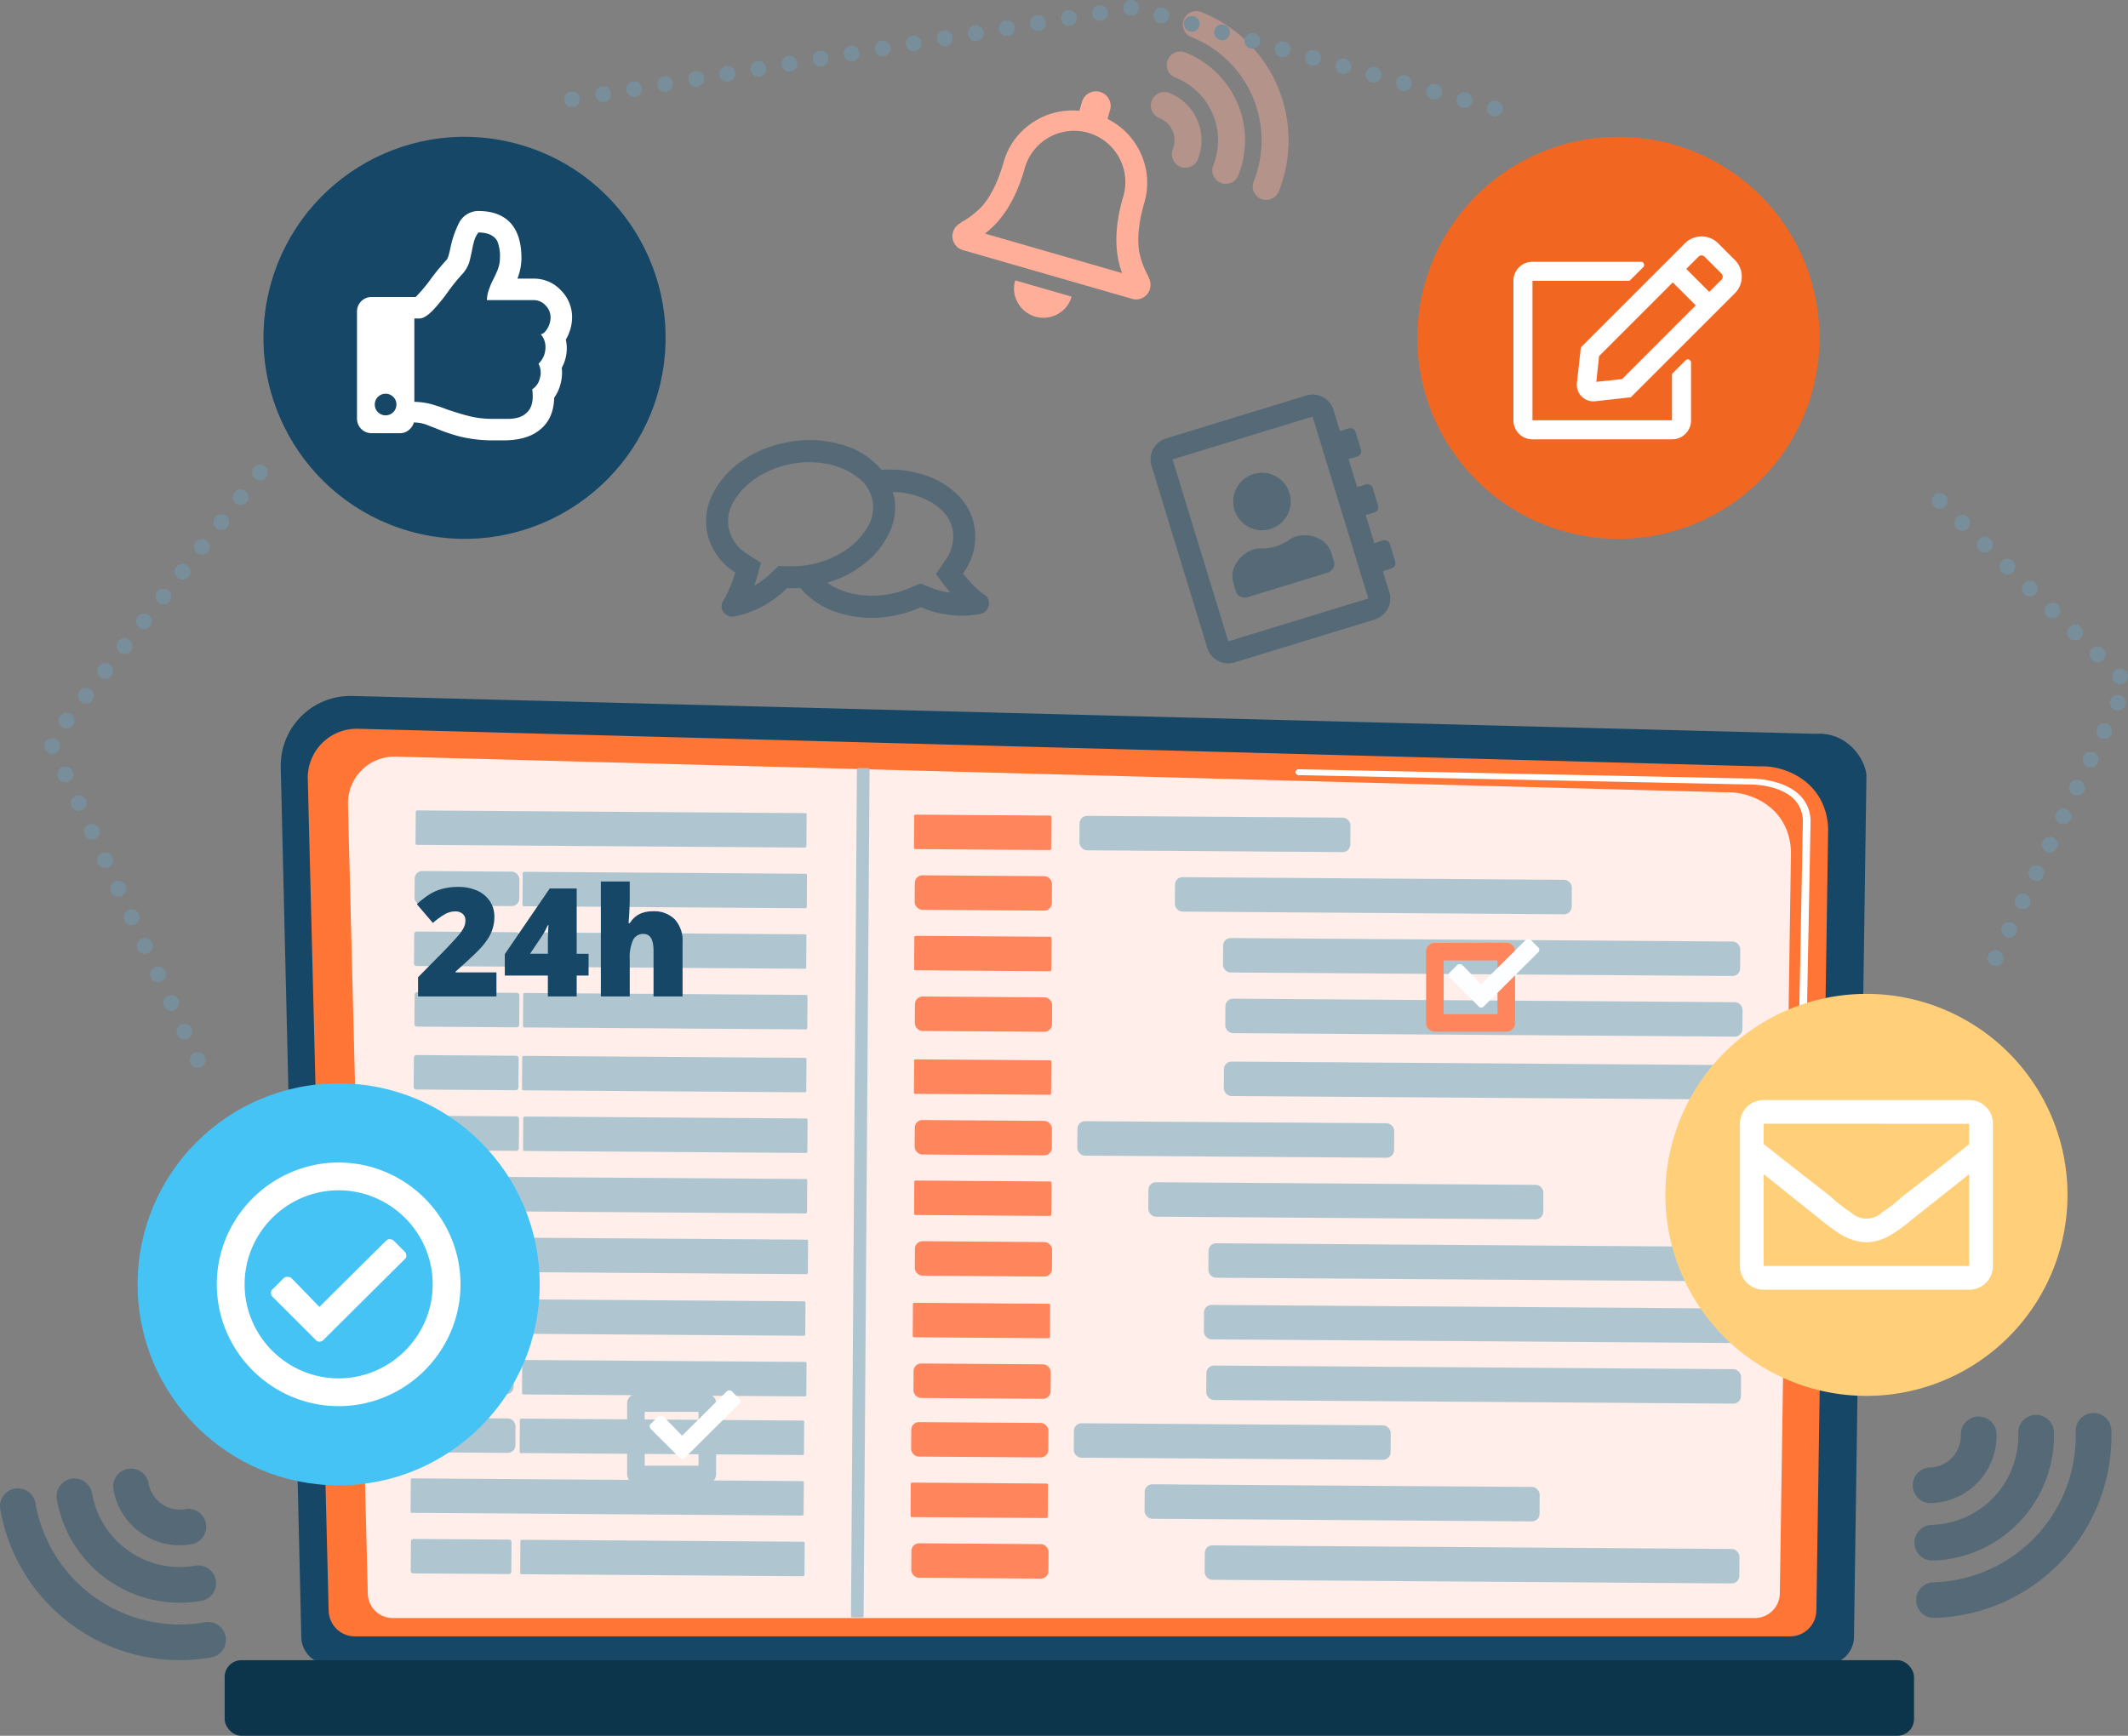 <svg xmlns="http://www.w3.org/2000/svg" width="581.154" height="474.16" viewBox="0 0 581.154 474.16"><rect x="0" y="0" width="581.154" height="474.16" fill="#808080" stroke="none"/><g transform="translate(-28.047 -36.569)"><g transform="translate(288.144 61.427)"><path d="M287.681,110.306a3.87,3.87,0,0,1-1.84,2.331,3.785,3.785,0,0,1-3.092.344L236.644,99.693a3.793,3.793,0,0,1-2.433-1.937,3.878,3.878,0,0,1-.319-2.953,4.09,4.09,0,0,1,1.86-2.39l.5-.377a23.084,23.084,0,0,0,5.708-4.466q3.545-4.181,5.726-11.745A19.049,19.049,0,0,1,255.5,64.943a19.433,19.433,0,0,1,12.915-3.3l.726-2.521a4,4,0,0,1,7.685,2.215l-.727,2.52a19.43,19.43,0,0,1,9.178,9.667,19.039,19.039,0,0,1,.827,13.372q-2.179,7.566-1.4,12.991a23.076,23.076,0,0,0,2.456,6.821,3.731,3.731,0,0,0,.221.583A4.092,4.092,0,0,1,287.681,110.306Zm-7.591-4.335q-3.242-8.606.219-20.613l.034-.12a14,14,0,1,0-26.9-7.752l-.035.12q-3.46,12.007-10.785,17.568Zm-28.478,8.113a7.628,7.628,0,0,1-.707-6.12l15.37,4.43a7.619,7.619,0,0,1-3.857,4.805,8,8,0,0,1-10.807-3.115Z" transform="translate(-233.734 -56.227)" fill="#ffaf99"/></g><g transform="translate(342.253 144.339)" opacity="0.4"><path d="M339.241,164.759l2.341,7.647,2.39-.731a1.491,1.491,0,0,1,1.873.994l1.464,4.78a1.494,1.494,0,0,1-1,1.873l-2.389.731,2.339,7.648,2.391-.732a1.494,1.494,0,0,1,1.872,1l1.463,4.779a1.492,1.492,0,0,1-.994,1.873l-2.39.732,1.756,5.735a5.972,5.972,0,0,1-3.979,7.491l-38.234,11.707a5.974,5.974,0,0,1-7.491-3.978L285.439,166.6a5.974,5.974,0,0,1,3.979-7.49L327.653,147.4a5.974,5.974,0,0,1,7.491,3.978l1.755,5.736,2.39-.732a1.492,1.492,0,0,1,1.871,1l1.466,4.779a1.494,1.494,0,0,1-1,1.874Zm-9.833-11.626L291.174,164.84l15.22,49.7,38.233-11.706Zm-19.631,49.2a2.13,2.13,0,0,1-1.272-1.375l-.694-2.271a6.564,6.564,0,0,1,.831-5.612,8.713,8.713,0,0,1,5.053-3.768,4.853,4.853,0,0,1,1.662-.118A13.131,13.131,0,0,0,323,186.85a5.924,5.924,0,0,1,1.444-.835,8.717,8.717,0,0,1,6.3.293,6.564,6.564,0,0,1,3.828,4.186l.7,2.27a2.128,2.128,0,0,1-.282,1.851,2.9,2.9,0,0,1-1.65,1.224l-21.507,6.584A2.9,2.9,0,0,1,309.778,202.334Zm2.052-19.12a7.846,7.846,0,1,1,6.071.623A7.683,7.683,0,0,1,311.83,183.215Z" transform="translate(-285.156 -147.115)" fill="#164767"/></g><g transform="translate(89.406 226.676)"><path d="M94.3,443.9a7.58,7.58,0,0,0,7.562,7.554H510.767a7.58,7.58,0,0,0,7.562-7.554l3.4-234.989c0-4.154-4.9-12.266-13.867-11.656l-399.63-10.34A19.055,19.055,0,0,0,88.681,206.4Z" transform="translate(-73.368 -186.907)" fill="#164767"/><path d="M100.218,434.776a7.175,7.175,0,0,0,7.153,7.155h391.99a7.175,7.175,0,0,0,7.153-7.155l3.211-213.324c-.378-12.837-11.632-17.452-18.455-17.179L108.261,194a13.392,13.392,0,0,0-13.74,13.7Z" transform="translate(-71.823 -185.032)" fill="#ff7536"/><path d="M108.612,428.541a6.81,6.81,0,0,0,6.789,6.791H487.442a6.81,6.81,0,0,0,6.789-6.791l3.047-202.468c-.359-12.184-11.041-16.563-17.516-16.3l-363.517-9.752A12.711,12.711,0,0,0,103.2,213.024Z" transform="translate(-69.526 -183.44)" fill="#ffeee9"/><g transform="translate(292.426 20.026)"><path d="M417.2,284.21h-.015a.943.943,0,0,1-1.033-.821l.254-13.35a.956.956,0,0,1,1.047-.8h.016a.943.943,0,0,1,1.033.821l-.254,13.35A.958.958,0,0,1,417.2,284.21Z" transform="translate(-279.169 -185.153)" fill="#fff"/><path d="M446.476,269.088h-.01a.945.945,0,0,1-1.038-.821l.972-51.129a8.563,8.563,0,0,0-3.551-7.191c-4.365-3.226-11.295-3.061-11.587-3.051l-122.418-2.533a.936.936,0,0,1-1.02-.83.925.925,0,0,1,1.076-.787l122.346,2.533c.761-.035,8.14-.134,13.054,3.5a9.981,9.981,0,0,1,4.2,8.367l-.974,51.145A.955.955,0,0,1,446.476,269.088Z" transform="translate(-307.824 -202.744)" fill="#fff"/></g><rect width="461.356" height="20.647" rx="4.558" transform="translate(461.356 284.053) rotate(-180)" fill="#0c354c"/><g transform="translate(50.757 19.709)"><rect width="9.414" height="106.762" rx="0.35" transform="translate(1.355 20.975) rotate(-89.599)" fill="#afc6d1"/><rect width="9.414" height="37.461" rx="0.336" transform="translate(137.481 22.133) rotate(-89.599)" fill="#ff855d"/><rect width="73.984" height="9.414" rx="2.078" transform="translate(182.726 13.035) rotate(0.401)" fill="#afc6d1"/><rect width="28.62" height="9.414" rx="2.078" transform="translate(1.144 28.104) rotate(0.401)" fill="#afc6d1"/><rect width="9.414" height="77.643" rx="0.35" transform="translate(30.569 37.742) rotate(-89.599)" fill="#afc6d1"/><rect width="37.461" height="9.414" rx="2.078" transform="translate(137.732 29.282) rotate(0.401)" fill="#ff855d"/><rect width="108.383" height="9.414" rx="2.078" transform="translate(208.783 29.78) rotate(0.401)" fill="#afc6d1"/><rect width="9.414" height="28.62" rx="0.669" transform="translate(0.941 54.055) rotate(-89.599)" fill="#afc6d1"/><rect width="9.414" height="77.643" rx="0.35" transform="matrix(0.007, -1, 1, 0.007, 30.416, 54.279)" fill="#afc6d1"/><rect width="9.414" height="37.461" rx="0.336" transform="translate(137.523 55.233) rotate(-89.599)" fill="#ff855d"/><rect width="141.23" height="9.414" rx="2.078" transform="matrix(1, 0.007, -0.007, 1, 221.93, 46.41)" fill="#afc6d1"/><rect width="9.414" height="28.62" rx="0.669" transform="translate(1.055 70.618) rotate(-89.599)" fill="#afc6d1"/><rect width="9.414" height="77.643" rx="0.35" transform="translate(30.708 70.843) rotate(-89.599)" fill="#afc6d1"/><rect width="37.461" height="9.414" rx="2.078" transform="translate(137.774 62.383) rotate(0.401)" fill="#ff855d"/><rect width="141.23" height="9.414" rx="2.078" transform="translate(222.556 62.977) rotate(0.401)" fill="#afc6d1"/><rect width="9.414" height="28.62" rx="0.669" transform="translate(0.848 87.803) rotate(-89.599)" fill="#afc6d1"/><rect width="9.414" height="77.643" rx="0.35" transform="translate(30.434 88.027) rotate(-89.599)" fill="#afc6d1"/><rect width="9.414" height="37.461" rx="0.336" transform="translate(137.474 88.981) rotate(-89.599)" fill="#ff855d"/><rect width="141.23" height="9.414" rx="2.078" transform="matrix(1, 0.007, -0.007, 1, 222.156, 80.16)" fill="#afc6d1"/><rect width="9.414" height="28.62" rx="0.669" transform="translate(0.962 104.366) rotate(-89.599)" fill="#afc6d1"/><rect width="9.414" height="77.643" rx="0.35" transform="matrix(0.007, -1, 1, 0.007, 30.726, 104.591)" fill="#afc6d1"/><rect width="37.461" height="9.414" rx="2.078" transform="translate(137.725 96.13) rotate(0.401)" fill="#ff855d"/><rect width="86.528" height="9.414" rx="2.078" transform="translate(182.142 96.442) rotate(0.401)" fill="#afc6d1"/><rect width="9.414" height="107.344" rx="0.35" transform="matrix(0.007, -1, 1, 0.007, 0.93, 120.921)" fill="#afc6d1"/><rect width="9.414" height="37.461" rx="0.336" transform="translate(137.515 122.081) rotate(-89.599)" fill="#ff855d"/><rect width="107.876" height="9.414" rx="2.078" transform="translate(201.527 113.115) rotate(0.401)" fill="#afc6d1"/><rect width="9.414" height="27.476" rx="0.669" transform="translate(1.006 137.466) rotate(-89.599)" fill="#afc6d1"/><rect width="9.414" height="77.643" rx="0.35" transform="translate(30.865 137.693) rotate(-89.599)" fill="#afc6d1"/><rect width="37.461" height="9.414" rx="2.078" transform="translate(137.766 129.231) rotate(0.401)" fill="#ff855d"/><rect width="146.027" height="9.414" rx="2.078" transform="translate(217.942 129.793) rotate(0.401)" fill="#afc6d1"/><rect width="28.62" height="9.414" rx="2.078" transform="matrix(1, 0.007, -0.007, 1, 0.066, 177.47)" fill="#afc6d1"/><rect width="9.414" height="77.643" rx="0.35" transform="translate(29.801 187.11) rotate(-89.599)" fill="#afc6d1"/><rect width="37.461" height="9.414" rx="2.078" transform="translate(136.762 178.649) rotate(0.401)" fill="#ff855d"/><rect width="86.528" height="9.414" rx="2.078" transform="translate(181.18 178.96) rotate(0.401)" fill="#afc6d1"/><rect width="9.414" height="107.344" rx="0.35" transform="matrix(0.007, -1, 1, 0.007, 0.005, 203.439)" fill="#afc6d1"/><rect width="9.414" height="37.461" rx="0.336" transform="translate(136.553 204.6) rotate(-89.599)" fill="#ff855d"/><rect width="107.876" height="9.414" rx="2.078" transform="matrix(1, 0.007, -0.007, 1, 200.507, 195.633)" fill="#afc6d1"/><rect width="9.414" height="27.476" rx="0.669" transform="translate(0.044 219.984) rotate(-89.599)" fill="#afc6d1"/><rect width="9.414" height="77.643" rx="0.35" transform="translate(29.94 220.211) rotate(-89.599)" fill="#afc6d1"/><rect width="37.461" height="9.414" rx="2.078" transform="translate(136.804 211.749) rotate(0.401)" fill="#ff855d"/><rect width="146.027" height="9.414" rx="2.078" transform="translate(216.922 212.31) rotate(0.401)" fill="#afc6d1"/><rect width="27.476" height="9.414" rx="2.078" transform="translate(0.633 144.894) rotate(0.401)" fill="#afc6d1"/><rect width="9.414" height="77.643" rx="0.35" transform="translate(30.153 154.532) rotate(-89.599)" fill="#afc6d1"/><rect width="9.414" height="37.461" rx="0.336" transform="translate(137.145 155.485) rotate(-89.599)" fill="#ff855d"/><rect width="146.027" height="9.414" rx="2.078" transform="translate(216.708 146.628) rotate(0.401)" fill="#afc6d1"/><rect width="27.476" height="9.414" rx="2.078" transform="matrix(1, 0.007, -0.007, 1, 0.738, 161.457)" fill="#afc6d1"/><rect width="9.414" height="77.643" rx="0.35" transform="matrix(0.007, -1, 1, 0.007, 30.446, 171.097)" fill="#afc6d1"/><rect width="37.461" height="9.414" rx="2.078" transform="translate(137.396 162.635) rotate(0.401)" fill="#ff855d"/><rect width="146.027" height="9.414" rx="2.078" transform="translate(217.359 163.195) rotate(0.401)" fill="#afc6d1"/><rect width="231.999" height="3.456" rx="0.397" transform="translate(120.284 231.994) rotate(-89.599)" fill="#afc6d1"/></g></g><g transform="translate(220.877 156.791)" opacity="0.4"><g transform="translate(0)"><path d="M257.287,182.151a13.244,13.244,0,0,0,2.094,1.634,2.591,2.591,0,0,1,1.019,1.332,2.7,2.7,0,0,1,.061,1.643,3.418,3.418,0,0,1-.808,1.428,2.587,2.587,0,0,1-1.439.785,28.247,28.247,0,0,1-16.258-1.842,32.894,32.894,0,0,1-7.2,2.272,30.607,30.607,0,0,1-14.81-.593,21.949,21.949,0,0,1-10.937-6.935q-1.887.108-3.676.068a27.861,27.861,0,0,1-14.422,7.731,2.6,2.6,0,0,1-1.627-.2,3.414,3.414,0,0,1-1.278-1.027,2.4,2.4,0,0,1-.491-1.56,2.8,2.8,0,0,1,.467-1.552,22.18,22.18,0,0,0,1.267-2.343,45.824,45.824,0,0,0,2.027-5.351,16.69,16.69,0,0,1-7.709-10.99,16.249,16.249,0,0,1,1.553-10.478,23.926,23.926,0,0,1,7.887-8.957,31.3,31.3,0,0,1,12.318-5.1,30.959,30.959,0,0,1,14.871.582,21.877,21.877,0,0,1,11,6.922,30.393,30.393,0,0,1,11.654,1.39,22.614,22.614,0,0,1,9.125,5.439,15.982,15.982,0,0,1,4.541,8.415,16.689,16.689,0,0,1-3.092,13.063A45.5,45.5,0,0,0,257.287,182.151Zm-51.71-6.235a26.029,26.029,0,0,0,15.546-4.192,19.532,19.532,0,0,0,6.213-6.409,10.12,10.12,0,0,0-2.614-13.621,19.535,19.535,0,0,0-8.145-3.654,26.446,26.446,0,0,0-19.512,3.746,19.537,19.537,0,0,0-6.214,6.409,10.409,10.409,0,0,0-1.392,7.329,10.94,10.94,0,0,0,5.188,7.147l3.634,2.357-1.21,4.3-.652,1.907a21.4,21.4,0,0,0,4.782-3.59l1.827-1.75Zm45.035-9.978q-.835-4.357-5.458-7.223a21.575,21.575,0,0,0-10.894-3.063l.358,1.2a15.912,15.912,0,0,1-1.141,9.634,23.053,23.053,0,0,1-6.584,8.453,29.467,29.467,0,0,1-10.52,5.517,19.346,19.346,0,0,0,7.793,3.149,26.089,26.089,0,0,0,15.332-1.988l2.36-.962,2.346.95a21.368,21.368,0,0,0,5.771,1.564l-1.335-1.653-2.57-3.451,2.379-3.51A11,11,0,0,0,250.612,165.938Z" transform="translate(-183.282 -141.488)" fill="#164767"/></g></g><g transform="translate(88.941 62.892)"><circle cx="54.909" cy="54.909" r="54.909" transform="translate(0 106.935) rotate(-76.841)" fill="#164767"/><g transform="translate(36.596 31.31)"><path d="M161.073,124.981a11.88,11.88,0,0,1-.306,4.283,11.4,11.4,0,0,1-1.775,3.916q-.121,5.385-3.426,8.322-3.551,3.306-10.4,3.305h-2.691a37.8,37.8,0,0,1-9.425-1.1,49.518,49.518,0,0,1-6.119-2.081q-2.2-.857-3.182-1.224a10.444,10.444,0,0,0-3.06-.489,4.218,4.218,0,0,1-1.407,2.081,3.644,3.644,0,0,1-2.386.856h-7.833a3.971,3.971,0,0,1-3.916-3.916V109.56a3.969,3.969,0,0,1,3.916-3.916h12.115a43.077,43.077,0,0,0,4.162-4.956,59.289,59.289,0,0,1,4.283-5.2q.489-.489,1.1-3.55a27.669,27.669,0,0,1,2.2-6.364,5.988,5.988,0,0,1,5.387-3.426q5.5,0,8.566,3.059,3.181,3.3,3.183,9.791a15.345,15.345,0,0,1-1.1,5.63h4.406a9.965,9.965,0,0,1,7.466,3.182,10.286,10.286,0,0,1,3.06,7.343,11.977,11.977,0,0,1-1.713,6.119A11.042,11.042,0,0,1,161.073,124.981Zm-46.017,7.954a2.955,2.955,0,1,0,.857,2.081A2.836,2.836,0,0,0,115.056,132.935Zm41.55-13.278a5.267,5.267,0,0,0-1.285-3.856q.857,0,1.774-1.468a5.9,5.9,0,0,0,.919-3.183,4.633,4.633,0,0,0-1.347-3.182,4.308,4.308,0,0,0-3.305-1.469H140.635a8.526,8.526,0,0,1,.612-3.059,16.732,16.732,0,0,1,1.1-2.57q.855-1.715,1.224-2.693A8.828,8.828,0,0,0,144.184,95a10.985,10.985,0,0,0-.735-4.651q-1.347-2.325-5.139-2.324a6.94,6.94,0,0,0-1.1,2.079,24.38,24.38,0,0,0-.612,2.571q-.489,2.447-.856,3.672a9.12,9.12,0,0,1-2.081,3.3,50.479,50.479,0,0,0-3.548,4.407,48.718,48.718,0,0,1-4.04,5.018q-2.324,2.449-3.915,2.447h-1.347v22.765a18.8,18.8,0,0,1,4.528.611,45.123,45.123,0,0,1,4.406,1.469q3.672,1.223,5.63,1.713a25.819,25.819,0,0,0,6.487.856h4.528q3.549,0,5.263-1.835,1.957-1.959,1.345-6.242a4.792,4.792,0,0,0,2.08-3,5.148,5.148,0,0,0-.367-3.978A6.029,6.029,0,0,0,156.606,119.657Z" transform="translate(-105.143 -82.146)" fill="#fff"/></g></g><g transform="translate(411.651 70.474)"><circle cx="54.909" cy="54.909" r="54.909" transform="translate(0 109.583) rotate(-86.246)" fill="#f16722"/><g transform="translate(29.718 30.676)"><path d="M398.42,124.984l3.466-3.464a.874.874,0,0,1,1.515.649v15.7a5.172,5.172,0,0,1-5.2,5.2H360.1a5.175,5.175,0,0,1-5.2-5.2v-38.1a5.175,5.175,0,0,1,5.2-5.195h29.657a.767.767,0,0,1,.757.541.837.837,0,0,1-.216.974l-3.464,3.464a.737.737,0,0,1-.541.216H360.1v38.1h38.1V125.525A.739.739,0,0,1,398.42,124.984Zm17-21.865-28.468,28.468-9.741,1.081a4.524,4.524,0,0,1-4.981-4.978l1.084-9.742,28.468-28.467a6.4,6.4,0,0,1,8.983,0l4.655,4.653a6.4,6.4,0,0,1,0,8.984ZM404.7,106.475,398.42,100.2l-20.131,20.133-.757,7.036,7.035-.757Zm7.037-8.66-4.655-4.655a1.176,1.176,0,0,0-1.624,0L402.1,96.517l6.277,6.277,3.357-3.355a1.18,1.18,0,0,0,0-1.624Z" transform="translate(-354.906 -87.64)" fill="#fff"/></g></g><g transform="translate(65.623 332.501)"><circle cx="54.909" cy="54.909" r="54.909" fill="#44c3f4"/><g transform="translate(21.629 21.63)"><path d="M124.786,292.194a33.636,33.636,0,0,1,12.143,12.145,33.034,33.034,0,0,1,0,33.279,33.626,33.626,0,0,1-12.143,12.145,33.05,33.05,0,0,1-33.279,0,33.626,33.626,0,0,1-12.143-12.145,33.034,33.034,0,0,1,0-33.279,33.636,33.636,0,0,1,12.143-12.145,33.05,33.05,0,0,1,33.279,0Zm-29.48,6.569a25.894,25.894,0,0,0-9.375,9.373,25.515,25.515,0,0,0,0,25.684,25.9,25.9,0,0,0,9.375,9.373,25.511,25.511,0,0,0,25.681,0,25.894,25.894,0,0,0,9.375-9.373,25.515,25.515,0,0,0,0-25.684,25.884,25.884,0,0,0-9.375-9.373,25.5,25.5,0,0,0-25.681,0Zm31.333,14.38a1.223,1.223,0,0,1-.515,1.029L104.037,336.13a1.6,1.6,0,0,1-1.156.515,1.219,1.219,0,0,1-1.027-.515L90.169,324.446a1.6,1.6,0,0,1-.515-1.157,1.22,1.22,0,0,1,.515-1.027l2.953-2.953a1.385,1.385,0,0,1,1.028-.386,1.871,1.871,0,0,1,1.156.386l7.576,7.832,18.235-18.106a1.384,1.384,0,0,1,1.027-.386,1.6,1.6,0,0,1,1.156.513l2.825,2.825A1.6,1.6,0,0,1,126.638,313.144Z" transform="translate(-74.867 -287.7)" fill="#fff"/></g></g><g transform="translate(482.861 308.066)"><path d="M497.534,306.181a54.908,54.908,0,1,1-54.907-54.91A54.907,54.907,0,0,1,497.534,306.181Z" transform="translate(-387.718 -251.271)" fill="#ffcf7a"/><g transform="translate(20.368 29.003)"><path d="M471.016,276.1a6.245,6.245,0,0,1,1.889,4.588V319.54a6.45,6.45,0,0,1-6.476,6.477H410.3a6.45,6.45,0,0,1-6.477-6.477V280.684a6.45,6.45,0,0,1,6.477-6.477h56.127A6.244,6.244,0,0,1,471.016,276.1ZM410.3,280.684v5.531q4.721,3.78,18.213,14.3l1.215,1.079a32.936,32.936,0,0,0,4.317,3.24,6.192,6.192,0,0,0,8.635,0A33.017,33.017,0,0,0,447,301.6l1.214-1.079q13.492-10.389,18.214-14.3v-5.531Zm56.127,38.856V294.446L450.778,306.86a39.176,39.176,0,0,1-5.532,4.047,13.587,13.587,0,0,1-6.88,2.159,14.306,14.306,0,0,1-7.017-2.159,53.509,53.509,0,0,1-5.531-4.047L410.3,294.446V319.54Z" transform="translate(-403.825 -274.207)" fill="#fff"/></g></g><g transform="translate(199.322 416.388)"><path d="M185.379,362.055h-19.49a2.4,2.4,0,0,1-2.4-2.4V340.169a2.4,2.4,0,0,1,2.4-2.4h19.49a2.4,2.4,0,0,1,2.4,2.4v19.489A2.4,2.4,0,0,1,185.379,362.055Zm-17.094-4.794h14.7v-14.7h-14.7Z" transform="translate(-163.493 -336.711)" fill="#afc6d1"/><path d="M193.11,339.94a.818.818,0,0,1-.344.688l-14.78,14.694a1.062,1.062,0,0,1-.773.344.815.815,0,0,1-.688-.344l-7.82-7.82a1.067,1.067,0,0,1-.344-.773.819.819,0,0,1,.344-.688l1.976-1.975a.924.924,0,0,1,.688-.258,1.247,1.247,0,0,1,.773.258l5.071,5.24,12.2-12.115a.929.929,0,0,1,.688-.258,1.069,1.069,0,0,1,.774.344l1.889,1.891A1.069,1.069,0,0,1,193.11,339.94Z" transform="translate(-162.205 -336.933)" fill="#fff"/></g><g transform="translate(417.517 293.068)"><path d="M357.931,264.532H338.438a2.4,2.4,0,0,1-2.4-2.4v-19.49a2.4,2.4,0,0,1,2.4-2.4h19.493a2.4,2.4,0,0,1,2.4,2.4v19.49A2.4,2.4,0,0,1,357.931,264.532Zm-17.094-4.793h14.7v-14.7h-14.7Z" transform="translate(-336.043 -239.188)" fill="#ff855d"/><path d="M365.66,242.418a.814.814,0,0,1-.344.687l-14.781,14.7a1.065,1.065,0,0,1-.771.343.82.82,0,0,1-.688-.343l-7.819-7.82a1.068,1.068,0,0,1-.345-.774.817.817,0,0,1,.345-.688l1.975-1.975a.93.93,0,0,1,.687-.258,1.253,1.253,0,0,1,.774.258l5.071,5.241,12.2-12.117a.926.926,0,0,1,.687-.258,1.072,1.072,0,0,1,.775.344l1.889,1.89A1.065,1.065,0,0,1,365.66,242.418Z" transform="translate(-334.755 -239.41)" fill="#fdfeff"/></g><g transform="translate(550.422 422.606)" opacity="0.4"><path d="M442.473,358.02a4.854,4.854,0,0,1,3.4-1.526,8.669,8.669,0,0,0,8.4-8.909,4.87,4.87,0,0,1,9.736-.286,18.4,18.4,0,0,1-17.855,18.93,4.87,4.87,0,0,1-3.685-8.209Z" transform="translate(-441.145 -341.659)" fill="#164767"/><path d="M442.833,373.8a4.859,4.859,0,0,1,3.4-1.526,24.339,24.339,0,0,0,23.625-25.045,4.87,4.87,0,0,1,9.736-.285,34.081,34.081,0,0,1-33.08,35.065,4.871,4.871,0,0,1-3.684-8.209Z" transform="translate(-441.05 -341.754)" fill="#164767"/><path d="M443.2,389.572a4.866,4.866,0,0,1,3.408-1.526,40.018,40.018,0,0,0,38.844-41.177,4.871,4.871,0,1,1,9.737-.3,49.759,49.759,0,0,1-48.31,51.21,4.871,4.871,0,0,1-3.678-8.211Z" transform="translate(-440.954 -341.85)" fill="#164767"/></g><g transform="translate(342.338 39.608)" opacity="0.4"><path d="M282.629,74.907a3.677,3.677,0,0,1-.039-2.825,6.566,6.566,0,0,0-3.671-8.52,3.69,3.69,0,0,1,2.725-6.859,13.941,13.941,0,0,1,7.8,18.108,3.691,3.691,0,0,1-6.818.1Z" transform="translate(-276.591 -34.351)" fill="#ffaf99"/><path d="M292.756,81.61a3.68,3.68,0,0,1-.04-2.824,18.441,18.441,0,0,0-10.322-23.96,3.69,3.69,0,1,1,2.725-6.858,25.821,25.821,0,0,1,14.455,33.545,3.69,3.69,0,0,1-6.817.1Z" transform="translate(-275.672 -36.661)" fill="#ffaf99"/><path d="M302.881,88.314a3.681,3.681,0,0,1-.037-2.829A30.319,30.319,0,0,0,285.871,46.1a3.691,3.691,0,1,1,2.717-6.863A37.7,37.7,0,0,1,309.7,88.222a3.691,3.691,0,0,1-6.817.092Z" transform="translate(-274.753 -38.972)" fill="#ffaf99"/></g><g transform="translate(28.047 437.745)" opacity="0.4"><path d="M60.161,354.706a4.86,4.86,0,0,1,2,3.149,8.663,8.663,0,0,0,10.019,7.04,4.87,4.87,0,0,1,1.676,9.6,18.4,18.4,0,0,1-21.29-14.961,4.872,4.872,0,0,1,7.6-4.823Z" transform="translate(-21.581 -353.822)" fill="#164767"/><path d="M47.94,356.84a4.856,4.856,0,0,1,2,3.147,24.339,24.339,0,0,0,28.17,19.8,4.87,4.87,0,0,1,1.675,9.6,34.08,34.08,0,0,1-39.442-27.717,4.871,4.871,0,0,1,7.6-4.822Z" transform="translate(-24.814 -353.258)" fill="#164767"/><path d="M35.719,358.975a4.849,4.849,0,0,1,2,3.152,40.016,40.016,0,0,0,46.315,32.549,4.87,4.87,0,1,1,1.688,9.593,49.756,49.756,0,0,1-57.6-40.48,4.87,4.87,0,0,1,7.6-4.814Z" transform="translate(-28.047 -352.693)" fill="#164767"/></g><g transform="translate(141.893 277.367)"><g transform="translate(0)"><path d="M139.81,256.085H118.4v-5.248l7.2-7.285q3.088-3.23,4.036-4.409a9.724,9.724,0,0,0,1.323-2.027,4.386,4.386,0,0,0,.373-1.777,2.312,2.312,0,0,0-.747-1.817,3.046,3.046,0,0,0-2.1-.665,5.72,5.72,0,0,0-2.815.8,20.038,20.038,0,0,0-3.218,2.351l-4.379-5.126a23.6,23.6,0,0,1,3.834-2.916,13.688,13.688,0,0,1,3.38-1.342,16.687,16.687,0,0,1,4.107-.464,12.376,12.376,0,0,1,5.115,1.009A8,8,0,0,1,138,230.04a7.4,7.4,0,0,1,1.242,4.188,10.807,10.807,0,0,1-1.775,6.105,19.967,19.967,0,0,1-2.413,3q-1.5,1.574-6.407,5.972v.2H139.81Z" transform="translate(-118.077 -224.684)" fill="#164767"/><path d="M159.951,250.284H156.7V256h-7.87v-5.712H137.068v-5.852l12.267-17.94H156.7v17.839h3.249Zm-11.119-5.953V240.9q0-.969.071-2.613a16.481,16.481,0,0,1,.111-1.726h-.223a21.29,21.29,0,0,1-1.554,2.906l-3.269,4.863Z" transform="translate(-113.053 -224.595)" fill="#164767"/><path d="M172.2,256.393V243.921q0-4.6-2.724-4.6a3.057,3.057,0,0,0-2.855,1.625,11.612,11.612,0,0,0-.918,5.4v10.052h-7.891v-31.4H165.7v4.46q0,3.027-.322,6.9h.362a6.489,6.489,0,0,1,2.685-2.5,8.444,8.444,0,0,1,3.613-.727A7.89,7.89,0,0,1,178,235.333a8.546,8.546,0,0,1,2.128,6.185v14.875Z" transform="translate(-107.566 -224.992)" fill="#164767"/></g></g><path d="M403.473,68.313a2.154,2.154,0,0,1-1.491-2.65h0a2.137,2.137,0,0,1,2.65-1.49h0a2.149,2.149,0,0,1,1.488,2.65h0a2.157,2.157,0,0,1-2.076,1.562h0A2.582,2.582,0,0,1,403.473,68.313Zm-8.28-2.32a2.149,2.149,0,0,1-1.49-2.65h0a2.147,2.147,0,0,1,2.649-1.49h0a2.162,2.162,0,0,1,1.49,2.65h0a2.164,2.164,0,0,1-2.061,1.576h0A2.094,2.094,0,0,1,395.192,65.992ZM149.922,64.03a2.15,2.15,0,0,1,1.775-2.463h0a2.144,2.144,0,0,1,2.465,1.775h0a2.153,2.153,0,0,1-1.777,2.465h0a2.864,2.864,0,0,1-.344.028h0A2.148,2.148,0,0,1,149.922,64.03Zm8.48-1.39a2.158,2.158,0,0,1,1.775-2.463h0a2.144,2.144,0,0,1,2.465,1.777h0a2.144,2.144,0,0,1-1.777,2.463h0a1.437,1.437,0,0,1-.344.028h0A2.149,2.149,0,0,1,158.4,62.64Zm228.511,1.046a2.172,2.172,0,0,1-1.49-2.65h0a2.138,2.138,0,0,1,2.65-1.49v-.014a2.16,2.16,0,0,1,1.49,2.65h0a2.149,2.149,0,0,1-2.062,1.576h0A2.749,2.749,0,0,1,386.912,63.686Zm-220.031-2.42a2.164,2.164,0,0,1,1.775-2.478h0a2.145,2.145,0,0,1,2.465,1.777h0a2.134,2.134,0,0,1-1.763,2.463h-.015a1.361,1.361,0,0,1-.343.029h0A2.148,2.148,0,0,1,166.882,61.265Zm8.479-1.39a2.164,2.164,0,0,1,1.777-2.477h0a2.153,2.153,0,0,1,2.463,1.775h0a2.153,2.153,0,0,1-1.762,2.477h0a2.862,2.862,0,0,1-.358.029h0A2.163,2.163,0,0,1,175.36,59.876Zm203.272,1.49a2.16,2.16,0,0,1-1.49-2.649h0a2.146,2.146,0,0,1,2.652-1.491h0a2.14,2.14,0,0,1,1.49,2.65h0a2.141,2.141,0,0,1-2.064,1.56h0A2.041,2.041,0,0,1,378.632,61.365ZM183.855,58.486a2.133,2.133,0,0,1,1.761-2.463h0a2.154,2.154,0,0,1,2.477,1.761h0a2.165,2.165,0,0,1-1.775,2.478h0a2.867,2.867,0,0,1-.359.029h0A2.135,2.135,0,0,1,183.855,58.486Zm186.513.559a2.156,2.156,0,0,1-1.5-2.65h0a2.165,2.165,0,0,1,2.649-1.49h0a2.137,2.137,0,0,1,1.49,2.65h0a2.14,2.14,0,0,1-2.064,1.576h0A2,2,0,0,1,370.368,59.045ZM192.334,57.1a2.135,2.135,0,0,1,1.777-2.465h0a2.15,2.15,0,0,1,2.465,1.777h0a2.16,2.16,0,0,1-1.777,2.463h0a2.868,2.868,0,0,1-.344.029h0A2.14,2.14,0,0,1,192.334,57.1Zm8.481-1.39a2.133,2.133,0,0,1,1.775-2.465h0a2.162,2.162,0,0,1,2.465,1.777h0a2.143,2.143,0,0,1-1.777,2.463h0a2.629,2.629,0,0,1-.344.029h0A2.148,2.148,0,0,1,200.815,55.708Zm161.273,1.017a2.13,2.13,0,0,1-1.49-2.635h0a2.137,2.137,0,0,1,2.65-1.49h-.015a2.147,2.147,0,0,1,1.506,2.635h0a2.155,2.155,0,0,1-2.078,1.576h0A2.013,2.013,0,0,1,362.088,56.724ZM209.294,54.318a2.161,2.161,0,0,1,1.777-2.465h0a2.151,2.151,0,0,1,2.463,1.777h0a2.142,2.142,0,0,1-1.775,2.463h0a2.648,2.648,0,0,1-.344.029h0A2.15,2.15,0,0,1,209.294,54.318Zm8.48-1.39a2.158,2.158,0,0,1,1.777-2.463h0a2.143,2.143,0,0,1,2.463,1.775h0a2.144,2.144,0,0,1-1.775,2.465h0a1.386,1.386,0,0,1-.345.029h0A2.15,2.15,0,0,1,217.774,52.928Zm136.034,1.49a2.149,2.149,0,0,1-1.488-2.65h0a2.151,2.151,0,0,1,2.65-1.49h0a2.149,2.149,0,0,1,1.49,2.65h0a2.158,2.158,0,0,1-2.078,1.562h0A2.013,2.013,0,0,1,353.808,54.418ZM226.254,51.553a2.166,2.166,0,0,1,1.777-2.477h0a2.154,2.154,0,0,1,2.463,1.777h0a2.134,2.134,0,0,1-1.761,2.463h-.015a1.426,1.426,0,0,1-.343.028h0A2.149,2.149,0,0,1,226.254,51.553Zm119.277.545a2.147,2.147,0,0,1-1.49-2.649h0a2.158,2.158,0,0,1,2.649-1.49h0a2.153,2.153,0,0,1,1.49,2.649h0a2.17,2.17,0,0,1-2.076,1.576h0A2.072,2.072,0,0,1,345.531,52.1Zm-110.8-1.933a2.166,2.166,0,0,1,1.777-2.478h0a2.154,2.154,0,0,1,2.463,1.777h0a2.155,2.155,0,0,1-1.762,2.478h0a3.383,3.383,0,0,1-.358.028h0A2.163,2.163,0,0,1,234.734,50.164Zm8.48-1.39a2.143,2.143,0,0,1,1.777-2.463h0a2.153,2.153,0,0,1,2.477,1.761h0a2.176,2.176,0,0,1-1.775,2.478h0a3.121,3.121,0,0,1-.358.028h0A2.15,2.15,0,0,1,243.214,48.774Zm94.038,1.017a2.165,2.165,0,0,1-1.49-2.649h0a2.141,2.141,0,0,1,2.649-1.49h0A2.133,2.133,0,0,1,339.9,48.3h0a2.126,2.126,0,0,1-2.061,1.562h0A2.849,2.849,0,0,1,337.252,49.791Zm-85.544-2.406a2.134,2.134,0,0,1,1.763-2.463h0a2.156,2.156,0,0,1,2.479,1.777h0a2.144,2.144,0,0,1-1.777,2.463h0a2.891,2.891,0,0,1-.344.029h0A2.14,2.14,0,0,1,251.708,47.385Zm8.48-1.39a2.141,2.141,0,0,1,1.777-2.463h0a2.159,2.159,0,0,1,2.463,1.777h0a2.142,2.142,0,0,1-1.777,2.463h0a2.592,2.592,0,0,1-.343.029h0A2.139,2.139,0,0,1,260.187,45.995Zm68.8,1.476a2.156,2.156,0,0,1-1.5-2.65h0a2.155,2.155,0,0,1,2.65-1.488h0a2.137,2.137,0,0,1,1.49,2.649h0a2.154,2.154,0,0,1-2.062,1.576h0A1.991,1.991,0,0,1,328.987,47.471Zm-60.319-2.864a2.148,2.148,0,0,1,1.777-2.463h0a2.157,2.157,0,0,1,2.463,1.775h0a2.144,2.144,0,0,1-1.777,2.465h0a1.426,1.426,0,0,1-.343.028h0A2.15,2.15,0,0,1,268.667,44.606Zm52.04.544a2.155,2.155,0,0,1-1.5-2.649h0a2.151,2.151,0,0,1,2.65-1.476h0a2.141,2.141,0,0,1,1.5,2.635h0a2.151,2.151,0,0,1-2.076,1.576h0A1.976,1.976,0,0,1,320.708,45.15Zm-43.561-1.92a2.167,2.167,0,0,1,1.777-2.478h0a2.144,2.144,0,0,1,2.463,1.777h0a2.144,2.144,0,0,1-1.775,2.463h0a1.386,1.386,0,0,1-.345.029h0A2.15,2.15,0,0,1,277.147,43.231Zm8.48-1.388a2.145,2.145,0,0,1,1.777-2.465h0a2.134,2.134,0,0,1,2.463,1.763h0a2.166,2.166,0,0,1-1.777,2.477h0a2.6,2.6,0,0,1-.343.015h0A2.152,2.152,0,0,1,285.627,41.842Zm26.8,1a2.142,2.142,0,0,1-1.49-2.65h0a2.148,2.148,0,0,1,2.65-1.488h0a2.157,2.157,0,0,1,1.487,2.649h0a2.147,2.147,0,0,1-2.06,1.562h0A1.975,1.975,0,0,1,312.428,42.844Zm-18.322-2.391a2.144,2.144,0,0,1,1.778-2.463h0a2.133,2.133,0,0,1,2.463,1.761h0a2.166,2.166,0,0,1-1.762,2.477h-.015a2.61,2.61,0,0,1-.343.029h0A2.152,2.152,0,0,1,294.106,40.452Zm8.48-1.388a2.145,2.145,0,0,1,1.778-2.465h0a2.132,2.132,0,0,1,2.463,1.775h0a2.143,2.143,0,0,1-1.763,2.465h-.014a2.845,2.845,0,0,1-.344.028h0A2.15,2.15,0,0,1,302.586,39.064Z" transform="translate(32.232 0)" fill="#788e9b"/><path d="M77.561,300.485a2.135,2.135,0,0,1,1.046-2.852h0a2.143,2.143,0,0,1,2.85,1.06h0a2.159,2.159,0,0,1-1.046,2.85h0a2.266,2.266,0,0,1-.9.2h0A2.14,2.14,0,0,1,77.561,300.485Zm-3.624-7.793h0a2.16,2.16,0,0,1,1.044-2.85h0a2.138,2.138,0,0,1,2.852,1.046h0a2.135,2.135,0,0,1-1.046,2.85h0a2.009,2.009,0,0,1-.9.2h0A2.159,2.159,0,0,1,73.937,292.692Zm-3.61-7.792a2.137,2.137,0,0,1,1.046-2.85h0a2.13,2.13,0,0,1,2.85,1.047h0a2.134,2.134,0,0,1-1.045,2.849h0a2.238,2.238,0,0,1-.9.2h0A2.17,2.17,0,0,1,70.327,284.9Zm-3.61-7.806a2.148,2.148,0,0,1,1.046-2.85h0a2.148,2.148,0,0,1,2.852,1.044h0a2.145,2.145,0,0,1-1.046,2.852h0a2.043,2.043,0,0,1-.9.2h0A2.147,2.147,0,0,1,66.717,277.094ZM63.108,269.3a2.142,2.142,0,0,1,1.046-2.85h0A2.146,2.146,0,0,1,67,267.5h0a2.147,2.147,0,0,1-1.046,2.852h0a2.224,2.224,0,0,1-.9.2h0A2.145,2.145,0,0,1,63.108,269.3Zm-3.61-7.806a2.148,2.148,0,0,1,1.046-2.85h0a2.149,2.149,0,0,1,2.852,1.044h0a2.14,2.14,0,0,1-1.046,2.852h0a2.07,2.07,0,0,1-.9.2h0A2.13,2.13,0,0,1,59.5,261.495ZM55.889,253.7a2.137,2.137,0,0,1,1.046-2.852h0a2.148,2.148,0,0,1,2.85,1.046h0a2.147,2.147,0,0,1-1.046,2.852h0a2.28,2.28,0,0,1-.9.2h0A2.128,2.128,0,0,1,55.889,253.7Zm-3.624-7.792a2.173,2.173,0,0,1,1.046-2.865h0a2.171,2.171,0,0,1,2.864,1.046H56.16a2.147,2.147,0,0,1-1.046,2.865h0a2.144,2.144,0,0,1-.888.186h0A2.174,2.174,0,0,1,52.264,245.911ZM48.655,238.1a2.146,2.146,0,0,1,1.045-2.85h0a2.15,2.15,0,0,1,2.852,1.046h0a2.136,2.136,0,0,1-1.046,2.85h0a2.025,2.025,0,0,1-.9.2h0A2.144,2.144,0,0,1,48.655,238.1Zm-3.61-7.792a2.138,2.138,0,0,1,1.046-2.85h0a2.136,2.136,0,0,1,2.85,1.045h0a2.149,2.149,0,0,1-1.045,2.852h0a2.247,2.247,0,0,1-.9.2h0A2.167,2.167,0,0,1,45.045,230.312ZM41.436,222.5a2.147,2.147,0,0,1,1.044-2.85h0a2.15,2.15,0,0,1,2.852,1.046h0a2.143,2.143,0,0,1-1.046,2.85h0a2.028,2.028,0,0,1-.9.2h0A2.125,2.125,0,0,1,41.436,222.5Zm-3.61-7.792a2.141,2.141,0,0,1,1.046-2.85h0a2.148,2.148,0,0,1,2.85,1.046h0a2.148,2.148,0,0,1-1.045,2.85h0a2.3,2.3,0,0,1-.9.2h0A2.152,2.152,0,0,1,37.826,214.712Zm4.54-6.144A2.147,2.147,0,0,1,42,205.544h0A2.142,2.142,0,0,1,45,205.173h0a2.144,2.144,0,0,1,.372,3.022h0a2.1,2.1,0,0,1-1.689.817h0A2.162,2.162,0,0,1,42.366,208.568Zm5.287-6.775a2.148,2.148,0,0,1-.373-3.023h0a2.144,2.144,0,0,1,3.008-.372h0a2.143,2.143,0,0,1,.373,3.007h0a2.134,2.134,0,0,1-1.691.832h0A2.153,2.153,0,0,1,47.653,201.793ZM52.923,195A2.144,2.144,0,0,1,52.551,192h0a2.147,2.147,0,0,1,3.022-.373h0a2.142,2.142,0,0,1,.372,3.008h0a2.136,2.136,0,0,1-1.689.831h0A2.12,2.12,0,0,1,52.923,195Zm5.286-6.775a2.144,2.144,0,0,1-.372-3.008h0a2.147,2.147,0,0,1,3.021-.388h0a2.16,2.16,0,0,1,.373,3.023h0a2.156,2.156,0,0,1-1.689.831h0A2.217,2.217,0,0,1,58.209,188.228Zm5.286-6.775a2.161,2.161,0,0,1-.372-3.023h0a2.159,2.159,0,0,1,3.022-.372h0a2.159,2.159,0,0,1,.372,3.022h0a2.151,2.151,0,0,1-1.7.817h0A2.151,2.151,0,0,1,63.495,181.453Zm5.286-6.791a2.144,2.144,0,0,1-.373-3.008h0a2.144,2.144,0,0,1,3.008-.372h0a2.13,2.13,0,0,1,.373,3.008h0a2.117,2.117,0,0,1-1.691.83h0A2.07,2.07,0,0,1,68.78,174.662Zm5.284-6.775a2.132,2.132,0,0,1-.372-3.008h0a2.144,2.144,0,0,1,3.008-.386h0a2.148,2.148,0,0,1,.372,3.022h0a2.135,2.135,0,0,1-1.689.83h0A2.167,2.167,0,0,1,74.065,167.887Zm5.287-6.775a2.161,2.161,0,0,1-.387-3.022h0a2.161,2.161,0,0,1,3.022-.372h0a2.159,2.159,0,0,1,.372,3.022h0a2.136,2.136,0,0,1-1.689.816h0A2.119,2.119,0,0,1,79.352,161.111Zm5.271-6.775a2.16,2.16,0,0,1-.372-3.022h0a2.159,2.159,0,0,1,3.022-.372h0a2.145,2.145,0,0,1,.373,3.008h0a2.168,2.168,0,0,1-1.706.83h0A2.18,2.18,0,0,1,84.622,154.336Zm5.286-6.789a2.144,2.144,0,0,1-.372-3.008h0a2.131,2.131,0,0,1,3.008-.372h0a2.146,2.146,0,0,1,.386,3.008h0a2.165,2.165,0,0,1-1.7.831h0A2.081,2.081,0,0,1,89.908,147.547Zm5.284-6.775a2.132,2.132,0,0,1-.372-3.008h0a2.146,2.146,0,0,1,3.008-.386h0A2.148,2.148,0,0,1,98.2,140.4h0a2.114,2.114,0,0,1-1.689.831h0A2.174,2.174,0,0,1,95.193,140.771Z" transform="translate(2.534 26.549)" fill="#788e9b"/><path d="M461.748,272.09a2.139,2.139,0,0,1-1.012-2.867h0a2.137,2.137,0,0,1,2.868-1.013h0a2.144,2.144,0,0,1,1.009,2.853h0a2.153,2.153,0,0,1-1.534,1.191h0A2.221,2.221,0,0,1,461.748,272.09Zm3.711-7.759a2.138,2.138,0,0,1-1.012-2.867h0a2.159,2.159,0,0,1,2.867-1.012h0a2.162,2.162,0,0,1,1.013,2.867h0a2.142,2.142,0,0,1-1.536,1.176h0A2.122,2.122,0,0,1,465.46,264.331Zm3.7-7.755a2.147,2.147,0,0,1-1-2.87l-.014,0a2.167,2.167,0,0,1,2.868-1.012h0a2.139,2.139,0,0,1,1.01,2.868h0a2.113,2.113,0,0,1-1.517,1.186h0A2.181,2.181,0,0,1,469.156,256.576Zm3.711-7.758a2.147,2.147,0,0,1-1.01-2.854h0a2.139,2.139,0,0,1,2.867-1.013h0a2.135,2.135,0,0,1,1.013,2.868l0-.014a2.131,2.131,0,0,1-1.521,1.187h0A2.179,2.179,0,0,1,472.867,248.818Zm3.713-7.745a2.15,2.15,0,0,1-1.012-2.868h0a2.163,2.163,0,0,1,2.867-1.012h0a2.16,2.16,0,0,1,1.012,2.868h0a2.14,2.14,0,0,1-1.536,1.175h0A2.118,2.118,0,0,1,476.58,241.073Zm3.711-7.759a2.135,2.135,0,0,1-1.014-2.867h0a2.164,2.164,0,0,1,2.869-1.013h0a2.166,2.166,0,0,1,1.012,2.868h0a2.159,2.159,0,0,1-1.535,1.19h0A2.129,2.129,0,0,1,480.291,233.313ZM484,225.569a2.139,2.139,0,0,1-1.013-2.867h0a2.119,2.119,0,0,1,2.853-1.009h0a2.151,2.151,0,0,1,1.027,2.864h0a2.184,2.184,0,0,1-1.536,1.175h0A2.216,2.216,0,0,1,484,225.569Zm3.7-7.757a2.144,2.144,0,0,1-1-2.87l-.015,0a2.167,2.167,0,0,1,2.868-1.013h0a2.14,2.14,0,0,1,1.012,2.868h0a2.112,2.112,0,0,1-1.519,1.187h0A2.183,2.183,0,0,1,487.7,217.813Zm3.711-7.758a2.16,2.16,0,0,1-1.012-2.868h0a2.163,2.163,0,0,1,2.865-1.012h0a2.154,2.154,0,0,1,1.014,2.868h0a2.133,2.133,0,0,1-1.52,1.186h0A2.186,2.186,0,0,1,491.41,210.055Zm3.713-7.745a2.162,2.162,0,0,1-1.01-2.867h0a2.134,2.134,0,0,1,2.865-1.013h0a2.162,2.162,0,0,1,1.013,2.868h0a2.183,2.183,0,0,1-1.536,1.175h0A2.114,2.114,0,0,1,495.123,202.31Zm.065-7.6h0a2.155,2.155,0,0,1-.039-3.042h0a2.156,2.156,0,0,1,3.042-.039h0a2.141,2.141,0,0,1,.037,3.029h0a2.157,2.157,0,0,1-1.123.612h0A2.161,2.161,0,0,1,495.188,194.709Zm-6.148-6-.013,0a2.153,2.153,0,0,1-.039-3.042h0a2.143,2.143,0,0,1,3.042-.039h0a2.138,2.138,0,0,1,.035,3.027h0a2.147,2.147,0,0,1-1.122.613h0A2.115,2.115,0,0,1,489.039,188.713Zm-6.163-6.007-.014,0a2.139,2.139,0,0,1-.035-3.029h0a2.142,2.142,0,0,1,3.04-.053h0a2.154,2.154,0,0,1,.038,3.042h0a2.156,2.156,0,0,1-1.12.613h0A2.134,2.134,0,0,1,482.876,182.707Zm-6.158-5.979-.018-.011a2.154,2.154,0,0,1-.035-3.029h0a2.146,2.146,0,0,1,3.044-.039h0a2.139,2.139,0,0,1,.035,3.029h0a2.148,2.148,0,0,1-1.12.613h0A2.157,2.157,0,0,1,476.718,176.728Zm-6.162-6.007a2.123,2.123,0,0,1-.052-3.026h0a2.142,2.142,0,0,1,3.04-.053h0a2.156,2.156,0,0,1,.038,3.042h0a2.123,2.123,0,0,1-1.119.613h0A2.148,2.148,0,0,1,470.556,170.722Zm-6.162-5.993a2.123,2.123,0,0,1-.051-3.026h0a2.137,2.137,0,0,1,3.039-.052h0a2.139,2.139,0,0,1,.039,3.041h0a2.105,2.105,0,0,1-1.119.613h0A2.151,2.151,0,0,1,464.394,164.729Zm-6.161-5.993a2.141,2.141,0,0,1-.038-3.029h0a2.125,2.125,0,0,1,3.026-.051h0a2.142,2.142,0,0,1,.039,3.042h0a2.077,2.077,0,0,1-1.119.613h0A2.151,2.151,0,0,1,458.233,158.736Zm-6.161-5.993a2.141,2.141,0,0,1-.038-3.029h0a2.125,2.125,0,0,1,3.026-.051h0a2.153,2.153,0,0,1,.054,3.04h0a2.161,2.161,0,0,1-1.134.616h0A2.151,2.151,0,0,1,452.072,152.744Zm-6.161-5.993h0a2.127,2.127,0,0,1-.038-3.027h0a2.124,2.124,0,0,1,3.026-.052h0a2.139,2.139,0,0,1,.053,3.04h0a2.147,2.147,0,0,1-1.134.616h0A2.145,2.145,0,0,1,445.911,146.751Z" transform="translate(110.365 28.171)" fill="#788e9b"/></g></svg>